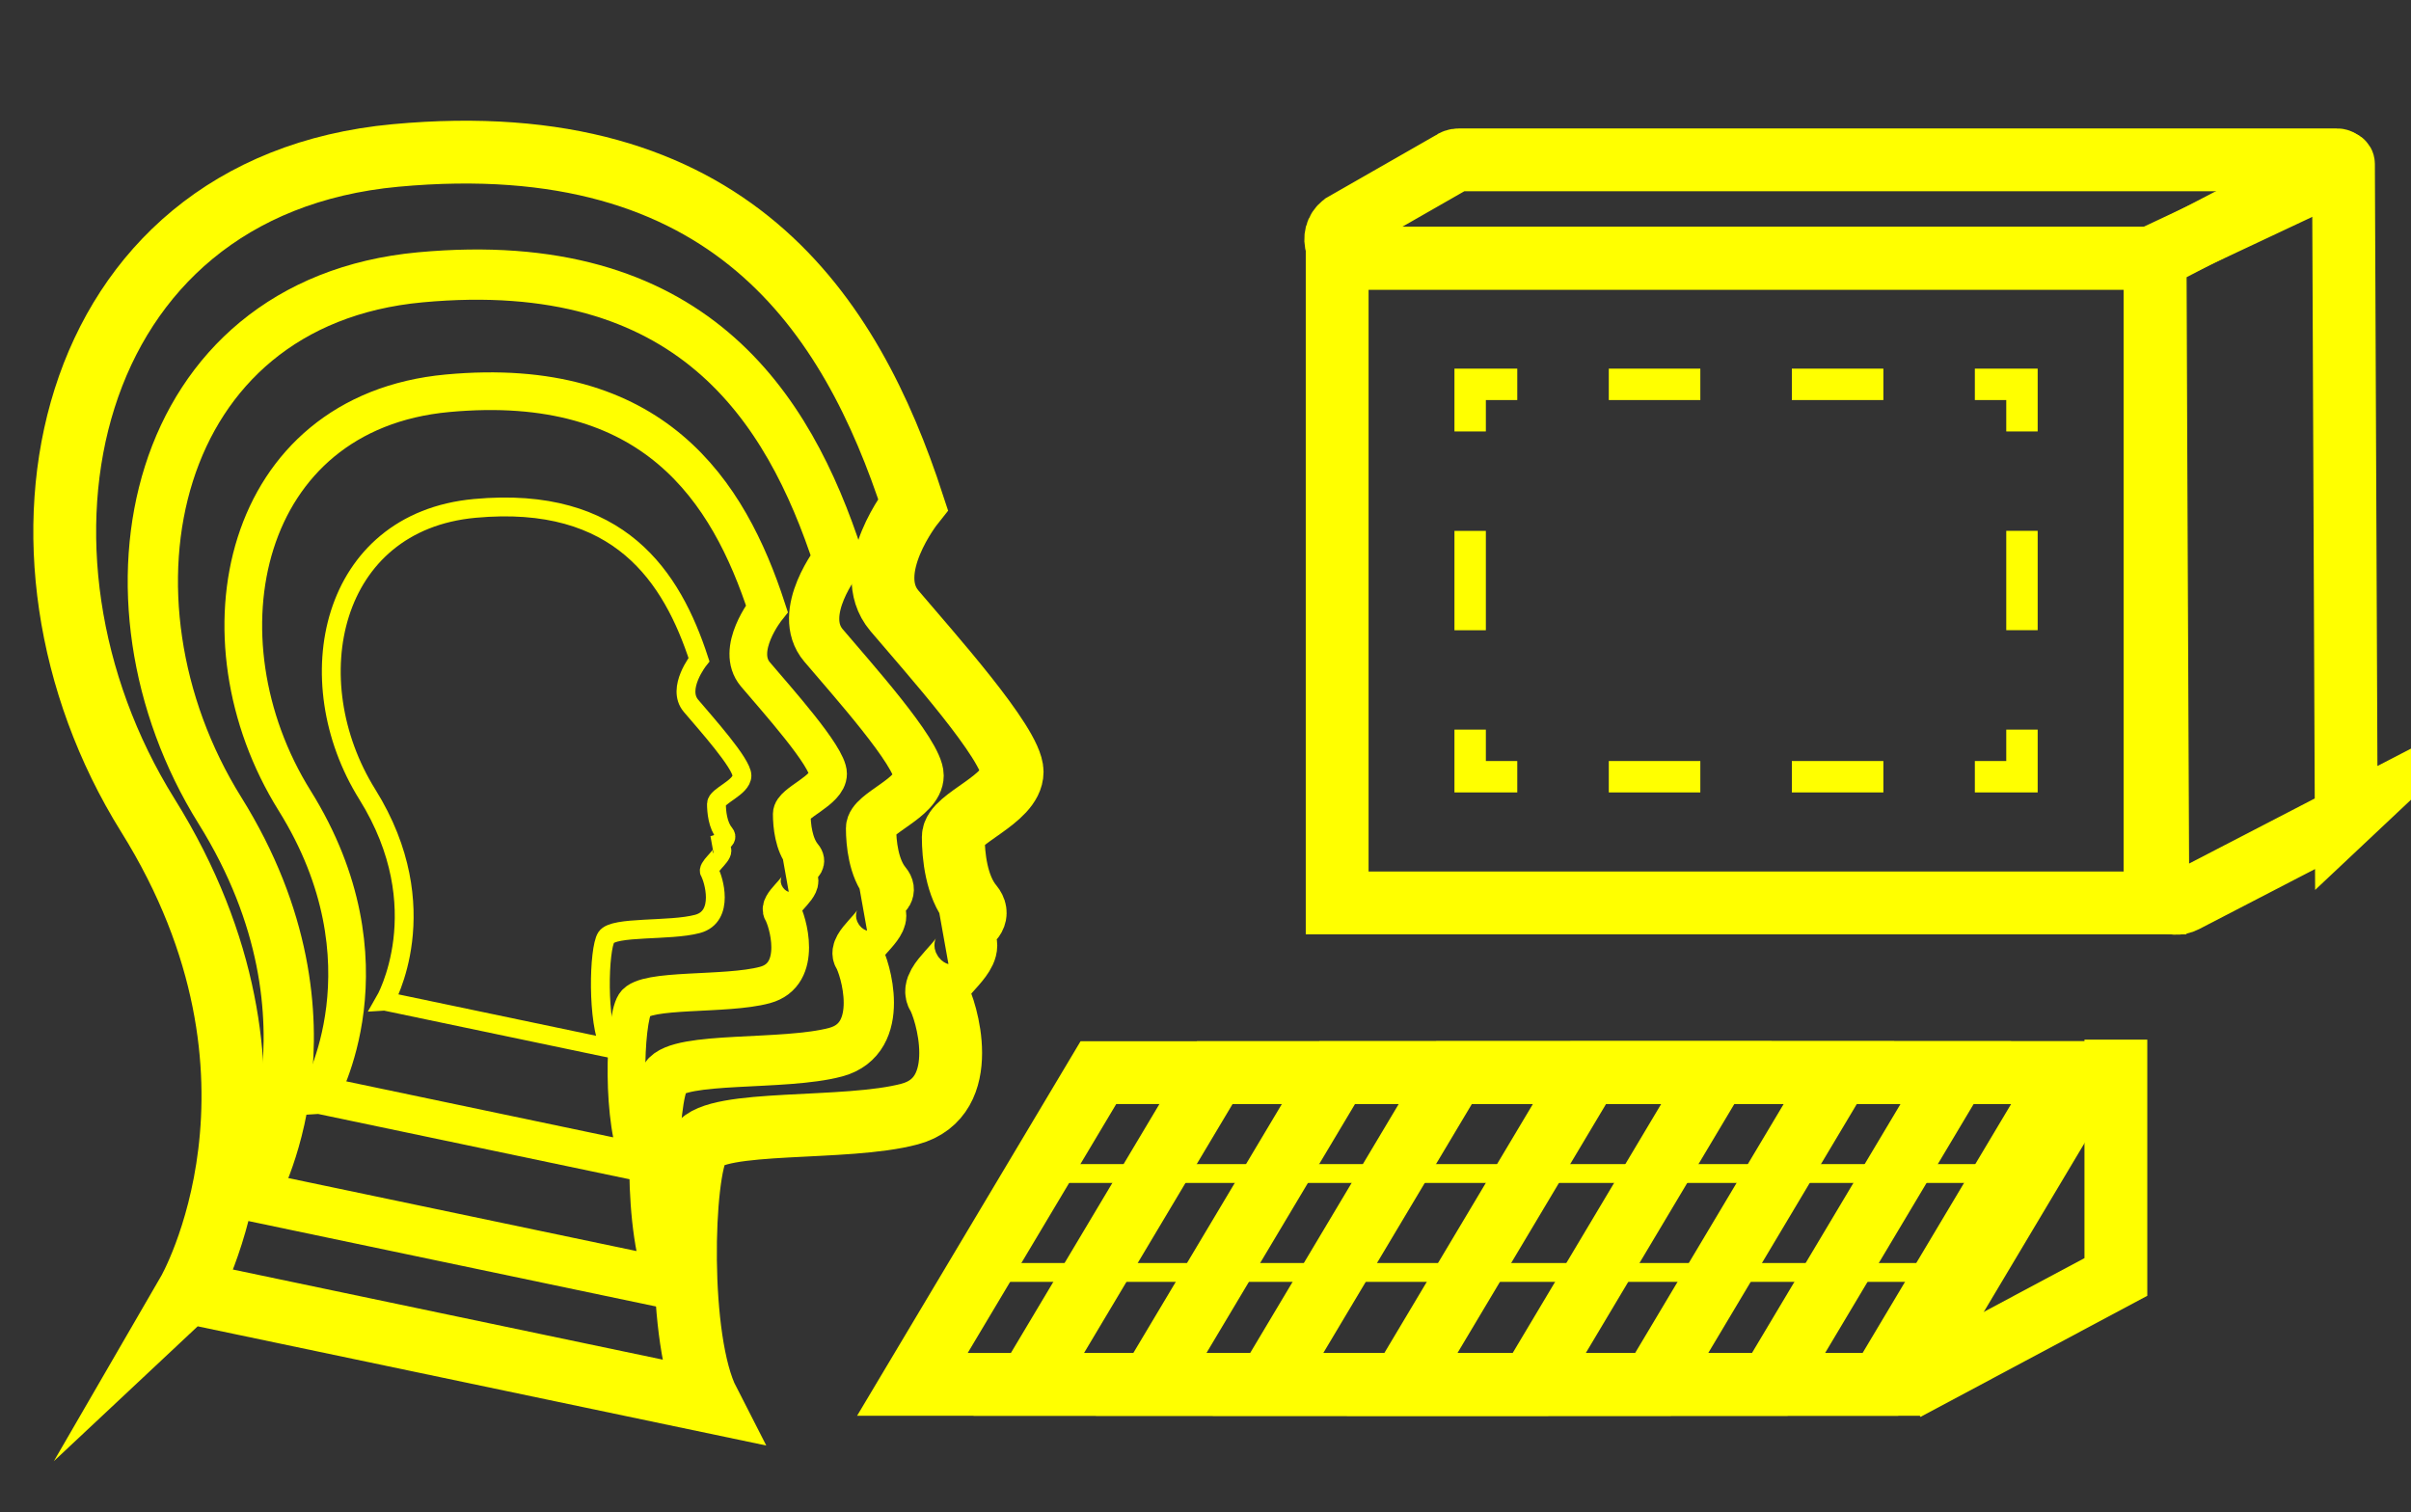 <?xml version="1.0" encoding="UTF-8"?><svg id="a" xmlns="http://www.w3.org/2000/svg" viewBox="0 0 383.8 240.76"><rect x="0" y="0" width="383.8" height="240.76" fill="#333333" stroke="none"/><defs><style>.b{stroke-width:3px;}.b,.c,.d,.e,.f,.g,.h{fill:none;stroke:#ff0;stroke-miterlimit:10;}.c{stroke-width:6px;}.d{stroke-dasharray:0 0 14.57 14.57;}.d,.e,.f{stroke-width:5px;}.f{stroke-dasharray:0 0 15.82 15.82;}.g{stroke-width:10px;}.h{stroke-width:8px;}</style></defs><polyline class="e" points="321.87 116.16 321.87 123.66 314.37 123.66"/><line class="d" x1="299.81" y1="123.66" x2="248.82" y2="123.66"/><polyline class="e" points="241.53 123.66 234.03 123.66 234.03 116.16"/><line class="f" x1="234.03" y1="100.34" x2="234.03" y2="76.6"/><polyline class="e" points="234.03 68.69 234.03 61.19 241.53 61.19"/><line class="d" x1="256.1" y1="61.19" x2="307.09" y2="61.19"/><polyline class="e" points="314.37 61.19 321.87 61.19 321.87 68.69"/><line class="f" x1="321.87" y1="84.51" x2="321.87" y2="108.25"/><rect class="g" x="212.86" y="41.11" width="130.19" height="102.64"/><path class="g" d="M373.5,130.15l-25.73,13.33c-1.95,1.01-4.28-.4-4.28-2.6l-.44-99.77,29.51-15.33c.23-.1.49.07.49.33l.44,104.05Z"/><path class="g" d="M231.09,25.84l-17.3,9.9c-2.25,1.76-1.01,5.37,1.85,5.37h126.7l30.05-14.13c.77-.38.5-1.53-.36-1.53h-139.82c-.41,0-.8.14-1.12.38Z"/><polygon class="g" points="299.34 220.4 145.24 220.4 174.85 170.77 328.95 170.77 299.34 220.4"/><line class="b" x1="315.22" y1="186.83" x2="161.12" y2="186.83"/><line class="b" x1="306.95" y1="202.58" x2="152.84" y2="202.58"/><polygon class="g" points="263.13 220.4 183.25 220.4 212.86 170.77 292.74 170.77 263.13 220.4"/><polygon class="g" points="243.64 220.4 163.76 220.4 193.37 170.77 273.24 170.77 243.64 220.4"/><polygon class="g" points="281.73 220.4 201.85 220.4 231.46 170.77 311.34 170.77 281.73 220.4"/><polygon class="g" points="303.09 220.4 223.21 220.4 252.82 170.77 332.7 170.77 303.09 220.4"/><polyline class="g" points="336.82 165.51 336.82 203.3 303.36 221.17"/><path class="b" d="M61.25,159.39s8.55-14.75-2.78-32.92c-11.33-18.17-5.99-43.4,17.1-45.53,23.09-2.14,31.42,10.97,35.7,24.08,0,0-3.63,4.56-1.28,7.34s8.12,9.19,8.12,11.12-4.06,3.21-4.06,4.49.21,3.42,1.28,4.7-1.92,1.92-1.92,1.92c0,0,1.51-.22,1.51.86s-2.48,2.59-1.94,3.45,2.48,7-1.94,8.19-13.36.32-14.54,2.15-1.51,13.47.65,17.67l-35.89-7.52Z"/><path class="c" d="M50.85,174.33s12.18-21.01-3.96-46.88c-16.13-25.88-8.52-61.8,24.35-64.84,32.88-3.04,44.75,15.62,50.84,34.29,0,0-5.18,6.5-1.83,10.46s11.57,13.09,11.57,15.83-5.78,4.57-5.78,6.39.3,4.87,1.83,6.7-2.74,2.74-2.74,2.74c0,0,2.15-.31,2.15,1.23s-3.53,3.68-2.76,4.91,3.53,9.97-2.76,11.66c-6.29,1.69-19.03.46-20.71,3.07s-2.15,19.18.92,25.16l-51.11-10.72Z"/><path class="h" d="M40.2,190.43s15.94-27.5-5.18-61.38c-21.13-33.88-11.16-80.91,31.89-84.9,43.05-3.99,58.59,20.45,66.56,44.9,0,0-6.78,8.51-2.39,13.69,4.38,5.18,15.15,17.14,15.15,20.73s-7.57,5.98-7.57,8.37.4,6.38,2.39,8.77-3.59,3.59-3.59,3.59c0,0,2.81-.4,2.81,1.61s-4.62,4.82-3.62,6.43,4.62,13.06-3.62,15.27-24.91.6-27.12,4.02-2.81,25.11,1.21,32.95l-66.92-14.03Z"/><path class="g" d="M29.94,205.74s19.73-34.03-6.41-75.94C-2.61,87.87,9.72,29.68,62.98,24.75c53.26-4.93,72.49,25.3,82.36,55.55,0,0-8.38,10.53-2.96,16.94s18.74,21.21,18.74,25.64-9.37,7.4-9.37,10.36.49,7.89,2.96,10.85-4.44,4.44-4.44,4.44c0,0,3.48-.5,3.48,1.99s-5.72,5.96-4.47,7.95,5.72,16.16-4.47,18.89c-10.19,2.73-30.82.75-33.55,4.97-2.73,4.23-3.48,31.07,1.49,40.76l-82.8-17.36Z"/></svg>